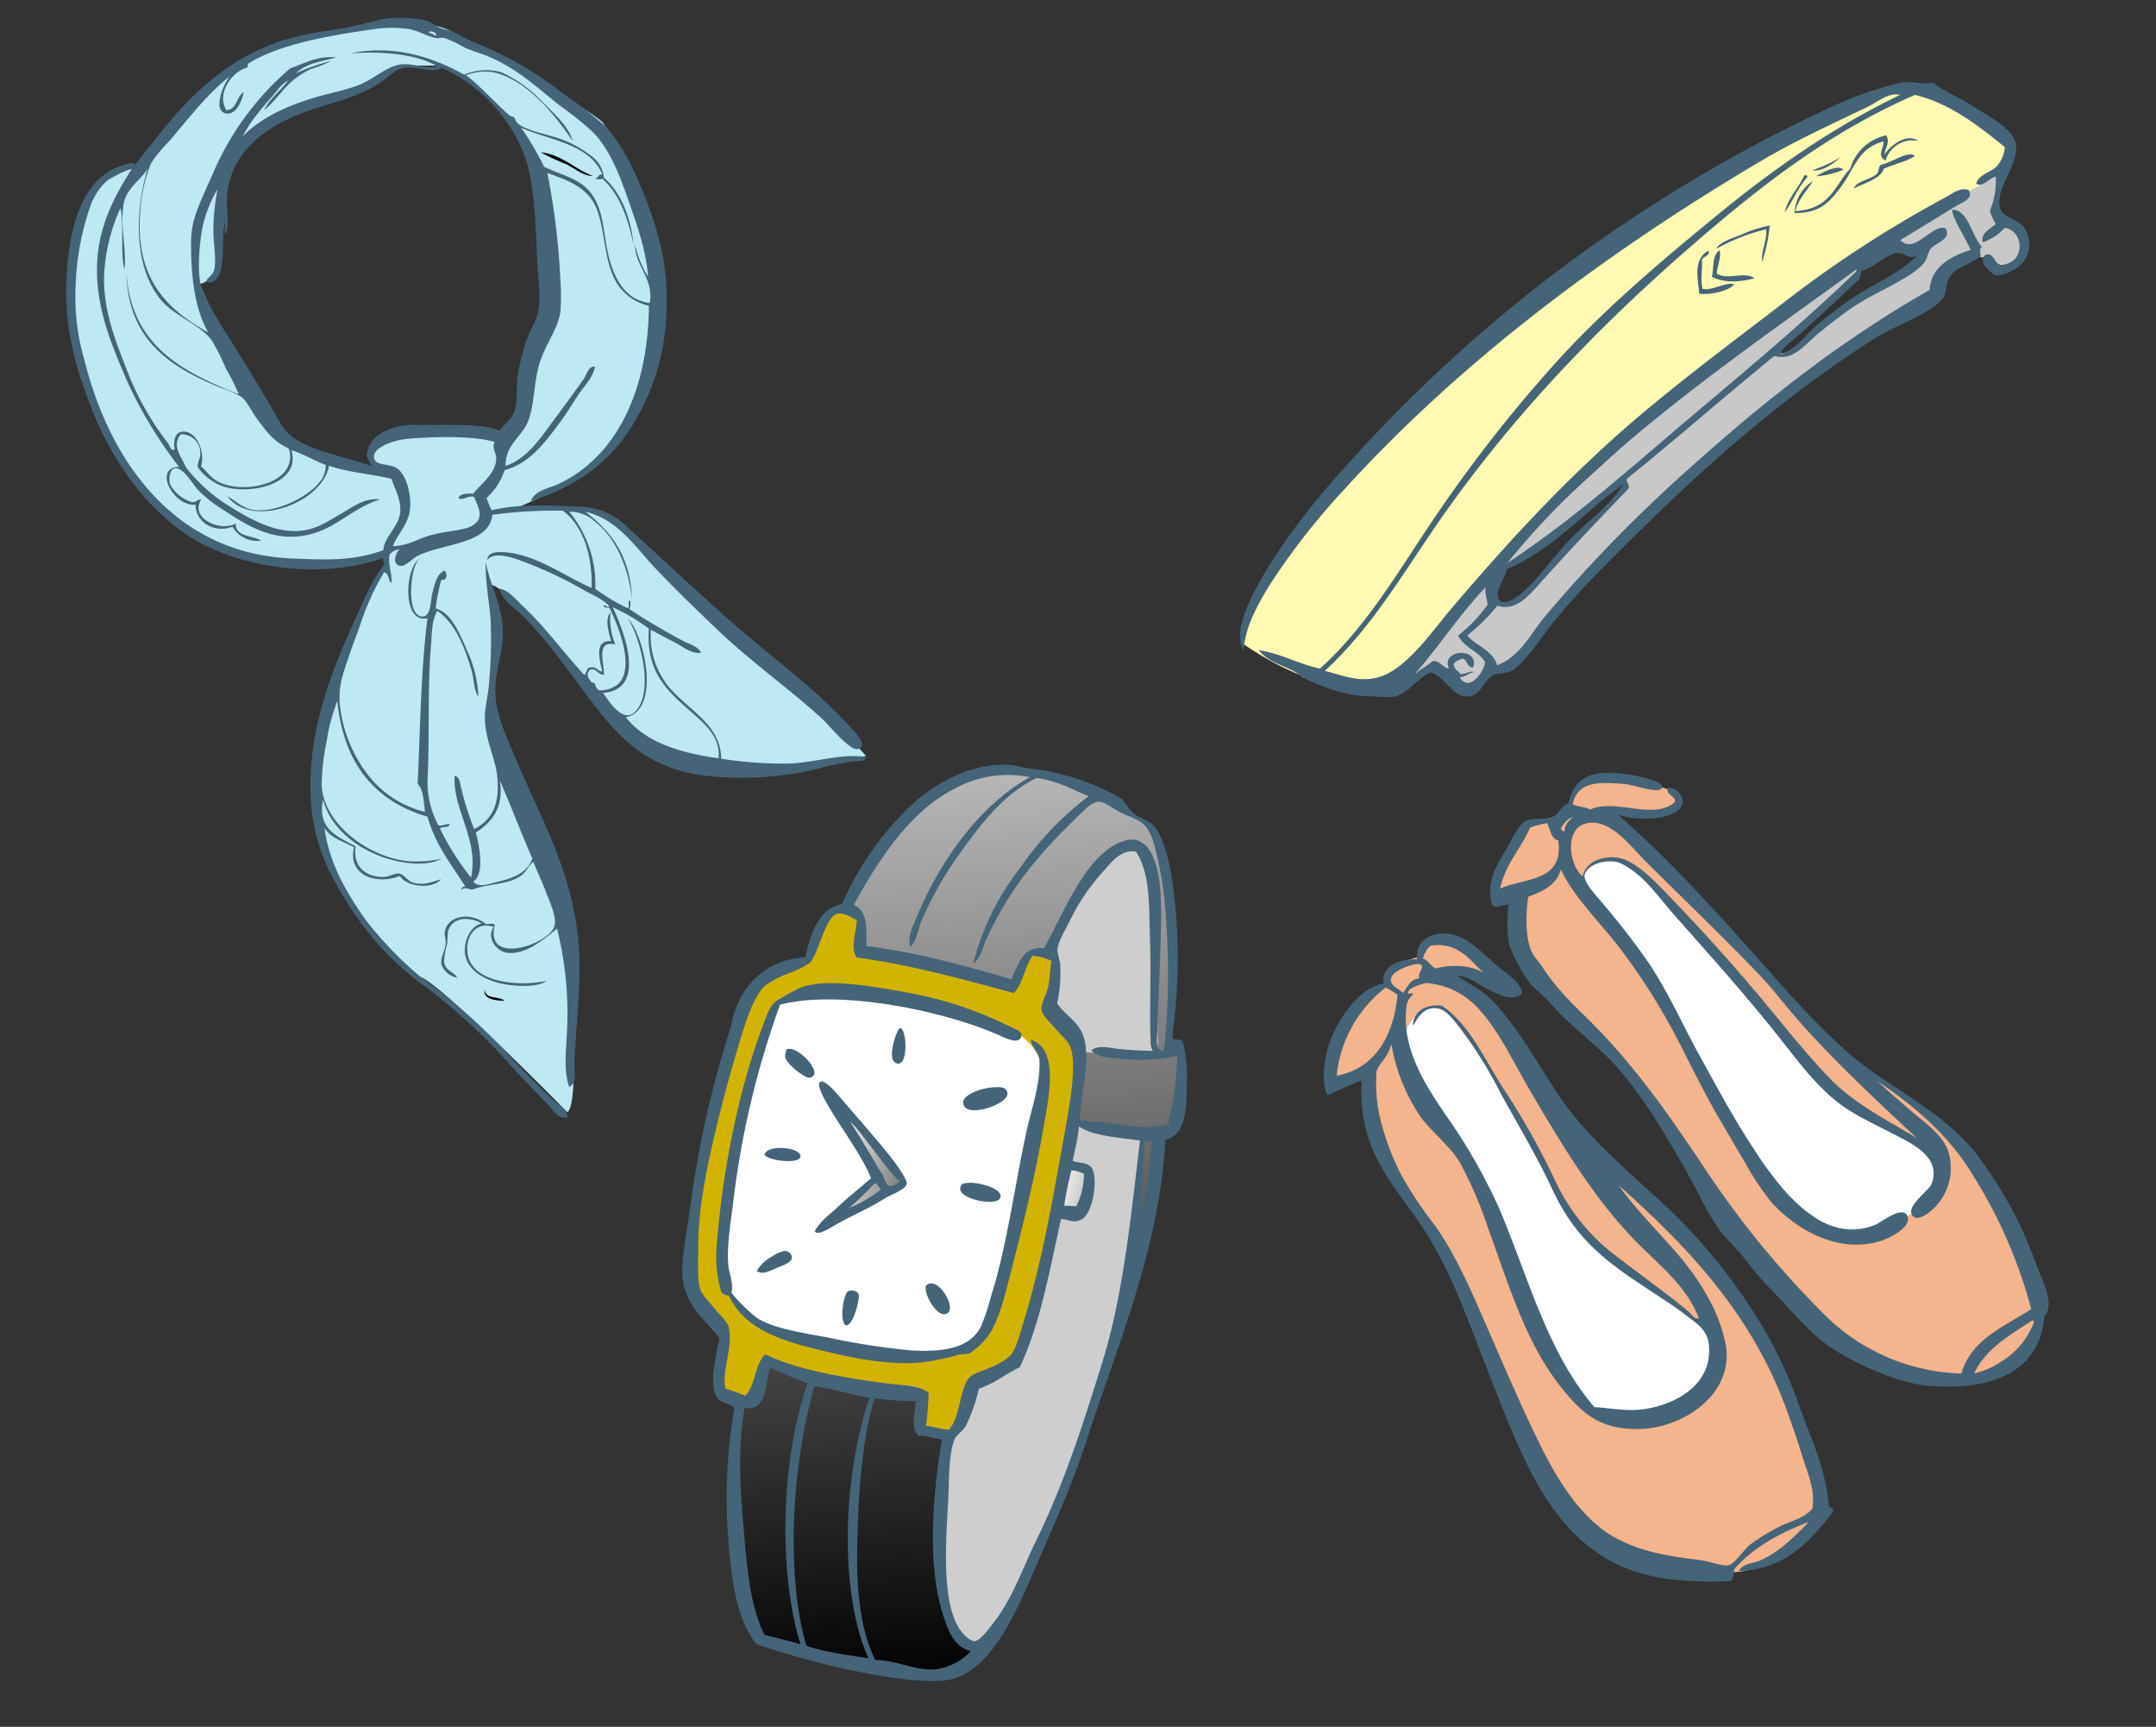 <svg width="276" height="221" fill="none" xmlns="http://www.w3.org/2000/svg"><rect width="100%" height="100%" fill="#333333" stroke="none"/><g clip-path="url(#clip0_54_6908)"><path d="M256.193 22.033s-19.698 10.775-27.521 17.171c0 0-45.384 36.695-48.753 48.67l3.503-2.91 4.736 3.336 2.502-1.993 3.336-1.226s30.023-37.445 54.149-47.161c0 0 1.068-6.58 6.881-4.695 0 0 3.377 3.336 3.736-2.994l-3.036-2.377.467-5.82zM201.102 69.57s-7.264 10.216-10.141 7.506c0 0 .108-4.078 2.001-4.779 0 0 14.469-9.64 14.911-10.616 0-.017.526 1.426-6.771 7.864v.025zm32.399-28.146c-5.496 5.52-6.28 3.394-6.28 3.394l4.27-3.736c6.939-5.246 6.538-7.79 6.538-7.79l3.436-2.343 5.229 1.026c-.725 2.443-13.193 9.449-13.193 9.449z" fill="url(#paint0_linear_54_6908)"/><path d="M158.853 82.204s15.704 11.617 22.709 2.126c0 0 19.481-31.815 72.646-61.054 0 0 5.955-3.403 2.569-6.055 0 0-9.174-10.132-22.734-3.019 0 0-62.264 34.727-75.19 68.002z" fill="#FFF9B1"/><path fill-rule="evenodd" clip-rule="evenodd" d="M255.559 35.276c-.783-.325-2.343-1.667-1.442-2.635 1.176-.55 1.192 1.418 2.201 1.251 3.153-.384 2.669-4.47.317-4.72a6.775 6.775 0 01-2.81 1.834c-.284-1.176.909-1.667 1.668-2.36a5.998 5.998 0 01-.759-1.668c.577-1.39.834-2.892.75-4.395-.834.209-1.668 1.452-2.501.926.283-1.176 1.868-1.434 2.66-2.252a4.17 4.17 0 001.001-2.435c-3.545-2.869-7.122-5.646-11.509-6.672-9.691 4.22-17.513 10.008-24.585 15.896-14.111 11.8-25.962 23.968-35.694 37.753-4.845 6.864-8.957 14.27-15.27 20.074 2.36.525 4.812 1.785 7.781.459 3.111-1.393 6.013-5.571 8.34-8.34 7.447-8.757 15.261-17.288 24.527-25.078 6.521-5.479 13.126-10.324 19.564-15.311a148.866 148.866 0 0119.232-12.334c.834-.442 1.909-1.36 2.985-.943.676 1.093-.834 1.577-1.493 1.977-2.193 1.326-5.003 3.069-7.247 4.42 1.793 1.943 4.07-2.135 5.788-1.501.775 1.426-1.184 1.776-1.893 2.602-.375.442-.409 1.209-.792 1.726-1.535 2.035-6.464 3.895-9.174 5.746a71.85 71.85 0 00-4.086 3.102c-2.127 1.668-3.461 3.862-5.972 3.153-6.354 5.179-12.417 10.5-18.797 15.661-.409.292.475.934.042 1.41-3.261 3.377-7.239 7.572-10.7 11.409-1.618 1.793-3.486 4.336-6.005 3.485a23.954 23.954 0 01-3.836 3.795c.834 1.193 3.336 1.935 3.795 3.828 2.91-1.06 4.294-4.028 6.113-6.221a184.457 184.457 0 0118.639-19.09c8.973-8.056 18.78-15.97 30.623-22.726.125-2.451 1.976-4.11 5.254-5.112-.718-1.667-2.252-3.87-2.377-5.145 2.043-.075 2.502 3.336 3.819 4.77-.433.226-.116.834-.191 1.185-1.226 1.067-2.828 1.192-3.828 2.502-.751 1-.392 2.176-.993 2.902-1.718 2.06-5.729 3.218-8.731 5.12-13.694 8.706-24.644 19.073-35.068 29.606a96.56 96.56 0 00-5.838 6.446c-1.668 2.001-3.936 5.68-5.679 6.53-.601.3-1.568.175-2.194.5-1.292.668-1.459 2.335-2.977 2.677-2.135.484-3.161-2.501-5.087-3.035-1.843.834-2.727 2.61-4.554 3.11-.958.074-1.921.057-2.877-.05-3.336.06-6.396-1.234-8.973-2.393-1.318-1.41-4.095-1.601-5.571-3.494 2.794.383 5.112 1.801 7.839 2.335 6.347-5.746 10.416-13.177 15.137-20.015a179.676 179.676 0 0115.561-19.707c5.788-6.305 12.51-12.042 19.573-17.846 7.064-5.805 14.745-11.4 23.977-15.846-1.385-.358-2.752.834-4.17 1.543-4.737 2.269-9.332 4.37-13.752 6.98-21.099 12.51-39.046 26.362-53.307 42.049a91.494 91.494 0 00-7.839 9.707c-2.277 3.336-4.637 6.83-5.004 10.891a5.341 5.341 0 01-.208-3.569c.775-3.11 3.252-7.08 5.412-10.25a92.08 92.08 0 017.381-9.223 188.866 188.866 0 0138.112-32.941 191.002 191.002 0 0124.885-13.786 48.292 48.292 0 018.281-2.902c1.668-.392 2.719.242 4.429-.05 1.826 1.384 3.461 1.885 5.462 3.22 1.451.958 4.362 2.434 5.004 4.169 1.026 2.644-2.811 6.28-1.835 8.765.492 1.26 2.502 1.309 3.194 2.627 1.46 2.969-.517 5.496-3.728 5.904zm-62.547 36.736c8.473-5.579 15.846-12.226 23.41-18.63 6.93-5.838 14.31-12.018 20.607-18.072.342-.342 1.217-1.001.625-.834-15.92 11.55-33.367 23.434-44.65 37.537h.008zm49.754-39.621c-1.451.25-2.768 1.843-4.536 2.31.001.365-.085.725-.25 1.05a455.329 455.329 0 01-7.681 7.114c-.834.776-1.952 1.393-2.419 2.502 2.419-.9 3.069-2.385 4.779-3.82a65.42 65.42 0 013.953-3.051c2.969-2.119 6.305-3.245 8.798-5.788-1.059.625-1.568-.459-2.652-.317h.008zm-49.921 40.48c-.133 1.335-1.626 2.636-.909 3.978.901.5 1.71-.083 2.336-.542 2.451-1.793 4.311-4.812 6.671-7.23 2.36-2.419 5.238-4.437 6.88-7.139-5.053 3.544-8.806 8.29-14.986 10.933h.008zM181.353 85.99c-.075.041-.15.083-.083.191.592-.575 1.518-.992 2.118-1.567.901-.117 1.318.834 2.102.967-1.134-2.544 3.986-2.76 3.094-.192-.709.209-.767-1.017-1.351-1.092-.567.166-1.034.375-1.151.742.158.742.6.834.934 1.242.492 0 1.201-.425 1.668-.283-.834.225-1.117.634-1.81.667 1.143 2.06 3.219-.775 3.228-1.985-.984-1.46-2.502-1.668-3.445-3.336a19.969 19.969 0 003.778-3.936c-.075-.767-.433-1.668-.216-2.293-3.32 3.469-5.788 7.314-8.874 10.875h.008z" fill="#466478"/><path fill-rule="evenodd" clip-rule="evenodd" d="M235.544 20.149c-.6.667-2.443 1.943-3.527 1.618a15.22 15.22 0 003.527-1.618zm-4.161 2.485c-1.226 1.41-1.877 3.078-2.911 4.57.359-1.801 1.768-3.128 2.502-4.745.25-.134.334.017.409.175zm1.084-.076c.834-.492 2.894-1.584 3.502-.834-1.113.47-2.296.753-3.502.834zm12.676-2.618c-.967.709-2.718 1.067-4.003 1.668-.383 1.25-2.343 1.768-3.819 2.502.3-.943 2.243-1.126 2.952-1.885.309-.317.133-.834.525-1.143 1.385-.259 3.411-1.826 4.345-1.142zm-18.597 8.923a20.042 20.042 0 01-.976 4.645c-.117-1.518.651-2.635.526-4.17a24.809 24.809 0 00-6.372 2.502c.392-.884 1.952-1.3 3.144-1.793a17.262 17.262 0 013.678-1.184zm-7.848 3.22c.317.683-.792.709-.834 1.242.092 1.243-.192 2.31.067 3.628 1.117.35 2.977-.917 4.078-.559-.834.951-3.386 1.385-4.478 1.185-.201-2.11-.784-4.387 1.167-5.496z" fill="#466478"/><path fill-rule="evenodd" clip-rule="evenodd" d="M220.108 32.033c.325.75-.309 2.01-.326 2.977 1.285.9 3.545-.326 4.821.6-2.11.559-3.978.584-5.471-.2.325-1.126-.042-2.568.976-3.377zm11.958-8.849c-.783 1.26-1.893 2.368-2.235 3.836 4.537-.267 5.054-3.336 7.031-5.454a6.116 6.116 0 014.62-4.245c.517 1.093-.225 1.601-.209 2.46.434-.834 2.711-2.91 4.279-1.743a3.586 3.586 0 00-4.17 2.502c-1.143-.6-.259-1.451-.267-2.443-3.336.909-3.703 3.519-5.462 5.837-1.418 1.877-2.569 3.336-5.913 3.336a4.996 4.996 0 012.326-4.086z" fill="#466478"/><path d="M79.293 67.317c-2.427-3.035-13.969-2.126-13.969-2.126 1.21 0 9.716-4.554 9.716-4.554 19.18-20.348 2.126-44.95 2.126-44.95-2.126-2.127-19.13-11.543-19.13-11.543-4.863-2.735-14.278 0-14.278 0-16.404.91-26.12 17.314-26.12 17.314-9.415 1.518-8.506 14.878-8.506 14.878-2.127 14.577 10.633 27.637 10.633 27.637 10.624 12.76 29.764 6.672 29.764 6.672v1.818c-3.036 2.735-8.507 22.475-8.507 22.475-5.77 15.186 12.76 30.073 12.76 30.073 2.727.909 18.83 17.313 18.83 17.313 1.519-.609.61-15.796.61-15.796 1.209-11.241-10.333-35.86-10.333-35.86.917-3.336 0-15.787 0-15.787 2.127 0 13.343 14.27 13.343 14.27 1.818 5.162 12.752 9.115 12.752 9.115 5.77 1.818 21.874-1.518 21.874-1.518-2.101-2.702-31.565-29.43-31.565-29.43zm-27.638-12.15c-8.206 1.517-2.435 5.162-2.435 5.162l-10.324-2.727c-4.862-1.518-13.344-21.266-13.344-21.266 3.945-.61 3.036-12.451 3.036-12.451 1.218-9.116 12.451-10.934 12.451-10.934 3.945-.308 10.325-4.553 10.325-4.553h4.861c16.096 6.98 13.67 23.684 13.67 23.684a40.814 40.814 0 01-2.428 14.578 40.27 40.27 0 01-2.735 10.007c-.926-2.735-13.077-1.5-13.077-1.5z" fill="#BEE8F2"/><path fill-rule="evenodd" clip-rule="evenodd" d="M69.202 19.481c2.886.367 4.337 2.169 6.722 3.044-1.234 0-2.269-.909-3.336-1.467a31.76 31.76 0 01-3.386-1.577zm-7.147 107.123c0 1.351 1.86.834 2.502 1.476-1.226-.017-2.794-.258-2.502-1.476z" fill="#000"/><path fill-rule="evenodd" clip-rule="evenodd" d="M72.872 65.483a14.669 14.669 0 013.335 9.873c1.309.963 2.705 1.8 4.17 2.502.234-.191 0-.833.209-1.05.242.217.075.909 0 1.15 2.16 1.443 4.57 2.853 6.93 4.104.775.408 1.81.6 2.21 1.468-1.143.208-2.218-.718-3.252-1.26a339.038 339.038 0 01-3.153-1.668 10.334 10.334 0 003.336 8.407c2.293 2.293 5.613 4.17 5.67 8.089a50.97 50.97 0 008.19.625c3.612 0 7.106-1.384 10.4-.834-.209.684-1.143.468-1.576.526a43.098 43.098 0 00-4.937 1.05 42.234 42.234 0 01-12.602.951c-8.43-.567-12.2-4.537-16.178-9.774-2.786-3.67-5.463-7.564-8.715-10.841-1.06-1.06-2.586-1.877-2.944-3.461 1.16.192 2.135 1.46 3.052 2.31 2.76 2.569 5.154 5.905 7.773 8.715.367-.192.233-.884.734-.943.834-.158.942.46 1.576.526-.3-1.384-1.126-4.095 1.15-3.886-.291-1.001-.883-2.828-.1-3.678a8.216 8.216 0 00.626 4.095c-2.594-.576-1.384 2.36-1.468 3.886-.784 0-1.017-.95-1.784-.634-.634.626-.109 1.16.208 1.576.092.125.284-.058.417.217 0 .042.234.792.634.834 5.67-.209 2.602-7.797 1.26-10.5-.168-.216-.835.067-.735-.417.325 0 .3.326.734.209-.759-.942-2.035-1.41-3.252-2.102a52.434 52.434 0 00-7.247-3.47c-1.468-.558-4.17-1.667-5.154-.416 0-1.21 1.826-1.034 2.627-.95 3.87.416 7.614 3.235 10.716 4.52.133-4.229-1.126-7.973-3.678-9.874a59.581 59.581 0 00-9.032.525c-.366 3.803-6.388 3.652-9.557 5.254-.725.367-1.576 1.443-2.31 1.26-1.05-.268-.417-1.777 0-2.103a1.99 1.99 0 00-1.26.634c-.308 1.143.368 2.677.21 3.67-.443-.317-.284-1.251-.943-1.36a33.628 33.628 0 00-3.152 7.039c-.442 1.2-.943 2.502-1.368 3.778-.609 1.893-1.334 3.452-1.15 5.987a17.723 17.723 0 003.46 8.924 13.086 13.086 0 007.456 4.937c-.142-.942-.167-2.91-.943-3.569.342-7.147.409-14.578 1.26-21.216-3.27.759-2.953-6.522-.943-7.664-1.3.833-1.843 7.305.209 7.455 1.226.084 1.1-1.993 1.367-3.044.317-1.25.617-2.502 1.577-2.835.392.508.25 1.326-.426 1.15a22.612 22.612 0 00-.734 3.678c2.077.65 3.036 3.17 3.995 5.354a15.27 15.27 0 011.468 5.988c-.592-.967-.55-2.193-.834-3.252-.834-2.96-2.102-6.18-4.412-7.773-.759 1.226-.692 2.944-.834 4.62-.433 5.063-.15 11.567-.425 17.013a11.727 11.727 0 001.368 5.78c.417.25.884-.2 1.467-.109-.091.509-.909.275-1.259.526a32.366 32.366 0 003.995 6.304c1.042-4.887-2.385-8.715-2.102-13.026.676.125.7 1.051.834 1.576.43 1.789.987 3.545 1.668 5.254 2.185-1.176 3.336-2.952 2.944-6.83-.242-2.26-1.576-4.704-1.576-7.456 0-1.434.433-2.86.525-4.303.25-2.725.32-5.463.209-8.198-.175-2.368-.667-4.603-.634-7.456.6 3.245 2.193 5.538 2.21 9.174 0 2.785-1.184 5.004-.943 8.19.2 2.694 1.668 5.654 2.727 8.19 3.136 7.505 7.506 14.669 7.981 24.576.217 4.287-.408 9.265-.633 14.286-.042.992.45 2.101-.626 2.835-.759-1.926-.425-4.587-.317-6.93a44.748 44.748 0 00-1.259-13.343c-1.017.725-3.878 3.603-6.622 3.044-1.109-.234-2.502-1.902-1.467-3.261-2.427-.834-3.745 1.426-3.336 3.569.625 3.469 6.23 4.12 10.082 3.336-.834.6-2.226.667-3.46.625-2.986-.091-6.389-1.234-6.94-3.886-.308-1.509.493-3.727 2.102-4.094-1.667-.943-3.744-.784-4.303.942-.063.523-.1 1.049-.108 1.576-.225.789-.365 1.6-.417 2.419.2 1.184 1.342 1.267 1.668 1.993a2.574 2.574 0 01-1.993-1.668c-.175-.834.4-1.56.525-2.627.075-.592-.192-1.126-.1-1.576.45-2.302 3.57-2.394 5.146-1.051.375.25.942-.192 1.259.208-1.385 5.346 7.205 2.402 7.664 0 .233-1.226-.767-3.244-1.151-4.303-.517-1.417-1.11-2.552-1.576-3.786-.692.5-.834 1.159-1.468 1.668-1.626 1.293-4.295 1.059-6.413 1.893-.5-.133-.934-.342-1.36 0 0-.334.267-.367.518-.425-1.777-2.803-3.837-5.329-4.83-8.924-6.788-1.993-10.749-6.83-11.55-14.811a25.185 25.185 0 00-1.367 5.145 28.51 28.51 0 00-.634 5.78c.375 5.004 6.213 9.174 11.217 9.591a14.902 14.902 0 004.095-.317c-1.318.717-3.245.725-5.046.417-4.653-.793-9.048-3.878-10.083-7.982-.833 3.862 2.069 4.796 4.17 5.988-.442 2.502 1.335 4.02 3.678 3.887.575 0 1.293-.501 1.885-.417.592.083 1.092.95 1.785 1.151 1.417.425 2.501-.134 3.577-.417-1.159 1.351-4.478.95-5.254-.426-2.944 1.151-6.755 0-5.88-3.669-1.359-.751-3.027-1.184-3.785-2.502.592 4.645 2.935 8.457 5.254 11.767a39.873 39.873 0 008.614 8.507 69.502 69.502 0 019.032 8.089 138.183 138.183 0 006.405 6.513c.626.601 1.826 1.101 1.785 2.202-1.193.275-1.885-1.051-2.502-1.668-2.285-2.285-4.454-4.695-6.722-7.147a75.955 75.955 0 00-9.874-8.606 37.192 37.192 0 01-8.823-9.666c-3.036-4.771-5.271-9.232-4.937-16.805.333-7.572 3.102-14.177 5.779-20.065 1.142-2.502 2.118-5.003 3.678-6.821a2.55 2.55 0 01-.209-.834c-8.223 2.944-18.706 1.109-24.585-2.627-5.88-3.737-10.4-10.175-13.001-17.263-1.668-4.62-3.211-9.424-2.944-15.546.308-6.93 2.001-13.76 7.98-15.01a.684.684 0 01.835.108c1.901-2.386 3.686-4.754 5.67-6.939C26.87 9.85 31.758 6.054 38.422 4.57c1.726-.384 3.527-.642 5.354-.942 1.668-.276 3.277-.71 5.003-1.152a15.07 15.07 0 015.988.209c.492.15.943.609 1.468.834.525.225 1.168.309 1.668.526 1.042.442 1.985 1.059 3.044 1.476a45.559 45.559 0 0111.342 6.613 47.707 47.707 0 015.045 3.886c2.035 2.052 3.753 5.454 5.004 8.615 2.018 5.004 3.336 9.54 2.944 16.07a28.862 28.862 0 01-5.254 15.12c-2.86 4.062-7.13 6.739-12.076 8.298.559-1.4 2.31-1.601 3.57-2.202 7.505-3.552 11.45-12.05 11.55-22.792a6.472 6.472 0 01-3.986-2.71c-1.668-2.502-1.552-6.122-2.502-9.132-.951-3.01-3.236-4.003-6.513-5.146a91.739 91.739 0 011.667 13.753c.1 1.33.1 2.665 0 3.994-.233 2.077-1.951 4.17-2.735 6.822-.725 2.502-.584 5.838-1.668 7.773-.942 1.668-2.635 2.668-2.627 5.153 2.769-.925 4.479-3.56 6.196-5.888 1.318-1.784 2.61-3.494 3.887-5.353.342-.51.517-1.543 1.367-1.468-.191 1.334-1.309 2.385-2.101 3.57-.793 1.183-1.476 2.343-2.31 3.468-1.86 2.502-3.87 5.338-7.147 6.197a8.473 8.473 0 01-2.31 3.57c.18.536.392 1.063.633 1.576 3.336-.835 7.598-.651 11.76-.426a8.715 8.715 0 015.679 2.627c4.17 3.794 9.04 8.34 13.018 11.867 5.003 4.47 10.724 8.431 15.445 13.652.558.626 2.502 2.502.942 2.844-.992.225-3.811-3.236-4.412-3.786-4.269-3.911-9.048-7.264-13.235-11.234-2.843-2.702-5.595-5.354-8.19-8.089-2.593-2.735-4.844-6.321-9.014-7.28 3.252 2.501 5.837 5.662 5.98 11.233-.384-3.895-1.986-7.772-4.62-9.866a4.854 4.854 0 00-3.403-1.367zM15.845 25.994c-.517 2.794.367 5.838.1 8.507-.617-2.177 0-5.613-.525-7.881a23.45 23.45 0 00-2.093 8.615c-.134 4.72 1.618 8.764 3.144 12.71a36.696 36.696 0 005.07 8.822c.184.242.325 1.06.834.734-.208-.95 0-2.026.734-2.21 1.851-.458 3.244 2.31 2.627 4.412.684.509 1.184 1.46 2.31 1.993 3.386 1.668 10.275.05 8.923-4.303-1.893-.834-2.785-2.085-3.986-3.678-.659-.834-1.317-2.335-2.101-2.935a13.343 13.343 0 00-2.627-1.16c-6.497-2.643-11.893-6.08-12.076-14.81.559 9.448 7.222 12.8 14.386 15.653a26.361 26.361 0 00-1.668-3.336 27.415 27.415 0 00-1.785-3.57c-1.393-1.934-4.628-3.077-6.296-4.936-3.461-3.862-3.728-10.658-1.993-16.805.05 0 .116-.083 0-.108-.743 1.209-2.636 2.443-2.978 4.286zM35.377 11.71c-1.585 1.86-3.336 3.72-4.304 5.77 2.052-2.243 5.538-3.91 9.24-5.003 1.902-.576 3.829-.9 5.572-1.576 1.742-.676 3.152-1.994 4.72-2.502 1.885-.634 3.828.592 5.362.1-2.702-1.668-7.43-1.943-11.133-1.668 5.837-1.226 10.983.7 14.594 2.727a7.172 7.172 0 014.729-.317 16.337 16.337 0 015.254 3.786c1.668 1.627 3.444 3.244 3.886 5.004-2.06-3.052-5.42-7.33-9.457-8.607a6.196 6.196 0 00-4.17.209c2.002 1.518 3.761 3.62 5.57 5.145.126.109.434.117.526.209.25.25.234.617.526.834 1.217.909 3.285 1.268 4.937 1.785a13.96 13.96 0 014.411 2.31 3.855 3.855 0 011.668 2.835c2.185 1.843 3.461 5.154 3.786 8.507-.725-3.403-1.81-6.455-3.994-8.398a.834.834 0 01-.943-.109c.543.084.376-.525.943-.417-1.56-3.903-6.597-4.328-10.4-5.987a32.517 32.517 0 012.944 5.003c2.652 1.235 4.87 1.552 6.305 3.787 1.117 1.742 1.3 4.027 1.668 6.196.609 3.51 1.985 7.005 5.562 7.455.542-3.169-1.918-4.795-1.884-7.455a13.39 13.39 0 001.668 4.094c-.234-3.394-1.477-6.821-2.62-10.082-1.075-3.06-2.276-6.18-4.41-8.406a43.034 43.034 0 00-4.312-3.461c-2.986-2.385-5.504-4.77-9.24-6.305-.893-.367-1.91-.642-2.836-1.051a18.522 18.522 0 00-2.627-1.26c-.35-.074-.834.076-1.151 0-1.143-.233-2.26-.958-3.47-1.15a15.178 15.178 0 00-4.302 0c-5.613.792-12.21 1.91-16.18 4.411-.183.059 0 .493-.208.526-1.951.542-3.92 3.336-2.627 5.454 1.393-.117 1.26-1.743 2.21-2.31-.15.926-.892 2.927-2.21 2.735-1.943-.291-.2-4.228.526-4.828-2.81 2.135-5.363 5.454-7.773 8.29a18.078 18.078 0 00-2.419 2.943 20.07 20.07 0 00-1.359 6.196c-.709 8.882 3.803 12.652 8.715 15.437-1.768-2.994-2.243-7.372-2.21-11.675.008-.706.08-1.41.217-2.102.467-2.193 1.76-4.637 2.727-6.93A36.578 36.578 0 0137.17 8.73c1.768-.575 3.544-1.667 5.887-1.367-1.901.492-3.986.775-5.145 2.001a26.464 26.464 0 014.512-1.576 16.12 16.12 0 01-2.627 1.05 11.21 11.21 0 00-2.31 1.468c-1.36 1.135-2.269 2.694-3.678 3.779.75-1.527 2.11-2.444 3.052-3.779a5.004 5.004 0 00-1.484 1.402zm20.482-7.15c0-.433-.7-.692-1.051-.417.442.05.617.367 1.05.417zm10.007 48.103c.459-1.384.15-3.002.417-4.72.233-1.314.547-2.611.943-3.886.367-1.26 1.067-2.31 1.467-3.47.668-1.876.234-4.453.109-6.721-.275-5.004-.284-10.458-1.785-14.286a20.424 20.424 0 00-10.5-10.916c-1.417.834-3.335-.384-5.145.1-.834.233-1.785 1.192-2.835 1.893-2.994 1.985-6.814 2.594-10.3 3.986-4.537 1.818-8.498 4.896-9.132 10.008-.233 1.851.35 3.62-.217 5.354-.292-.2.084-1.618-.208-1.468-.334 2.752.434 8.123-2.31 7.564.175-.642.892-.834 1.05-1.576.326-1.46-.158-3.52-.1-5.363.03-1.658.206-3.31.526-4.937a16.282 16.282 0 00-1.893 4.729c-.45 2.21-.834 6.455 0 8.298 1.25 2.902 3.394 5.93 5.354 9.173a682.135 682.135 0 012.735 4.512c.984 1.635 1.96 3.703 2.836 4.52 2.427 2.277 7.355 2.944 10.608 4.17.083-.383-.609-.725-.526-1.668a4.095 4.095 0 011.668-2.418 8.057 8.057 0 014.729-1.151c3.77 0 8.54-.225 10.608.734.584-.826 1.56-1.518 1.876-2.46h.025zm-49.153-31.08a24.823 24.823 0 00-2.944 1.468 8.397 8.397 0 00-2.102 3.044A34.335 34.335 0 009.674 36.81a28.763 28.763 0 001.15 9.349c3.337 13.251 11.751 24.66 26.47 25.31 4.596.2 7.915.334 11.768-1.05.117-1.593 1.751-2.878 2.093-4.412.384-1.668-.492-3.177-1.05-4.729-2.586-.625-5.58-.834-7.982-1.668-.834 4.746-9.915 8.132-13.018 3.887 1.143.675 1.993 1.6 3.461 1.784 3.002.359 7.422-1.91 8.715-4.103a3.62 3.62 0 00.425-1.668c-1.484-.55-3.085-1.534-4.411-1.893 1.45 4.679-6.564 6.113-9.766 4.17a6.964 6.964 0 01-2.21-1.993c-.108-.492.317-1.15.317-1.576a2.387 2.387 0 00-2.502-2.627c-1.276 1.526.275 3.069.625 4.17a20.95 20.95 0 005.571 5.004c2.044 1.284 4.77 2.876 7.456 3.152 3.21.333 4.954-1.093 6.93-2.202 1.476-.834 2.977-2.06 4.937-1.793-3.978 1.21-5.954 4.286-10.5 4.728-3.994.392-7.288-1.918-9.665-3.46a16.685 16.685 0 01-3.152-2.502c-.576-.6-1.968-3.086-3.044-2.727-.509.166-.734 1.167-.526 1.993a4.685 4.685 0 002.836 2.31c.717 0 .4-.326 1.16-.317-1.544 2.368 2.46 4.17 4.41 3.052 0 1.81 2.177 1.46 3.253 2.202a3.745 3.745 0 01-3.678-1.785c-2.235.834-4.678-.483-4.72-2.835-2.852.292-5.47-4.795-2.101-4.829a55.038 55.038 0 01-6.722-11.133c-1.785-4.22-3.786-8.698-3.786-14.078 0-5.379 2.218-9.44 4.52-13.018l-.225.059zm35.685 34.55c-1.868.143-4.662 1.06-4.52 2.42.108 1.05 1.668.75 2.727 1.258 1.326.642 2.051 3.253 1.893 5.246-.159 1.993-1.568 3.186-2.202 4.837 2.302-.083 3.01-1.009 5.563-1.576 1.76-.392 3.444-.459 4.411-.95 1.81-.918 1.06-2.252.417-3.779-.834-.233-1.55.61-1.993.109.275-.534 1.076-.542 1.893-.526.968-1.25 2.91-2.551 2.944-4.52 0-.658-.592-1.3-.217-2.101-2.635-.75-7.122-.709-10.916-.417zm24.785 32.525c.984 1.376 2.777 4.27 4.412 2.102 2.093-2.794.25-9.432-1.26-11.675 2.144 2.143 4.354 11.75-.216 12.709 2.502 3.186 6.863 4.554 11.867 5.254.258-2.385-1.343-3.97-2.619-5.146-3.094-2.852-6.755-5.145-6.304-11.45a24.798 24.798 0 00-4.62-2.735c1.4 3.06 4.445 10.5-1.26 10.975v-.034zm-16.279 17.855c.426 1.568 1.21 5.313-.317 6.305.65.901 2.177.25 3.253 0 2.085-.492 3.71-1.234 4.311-2.944-1.45-3.277-2.735-6.721-4.17-10.007.576 3.561-1.109 5.437-3.077 6.68v-.034z" fill="#466478"/><path d="M103.403 122.834s1.409-7.664 5.654-6.254a2.692 2.692 0 011.434 3.052l-.408 2.127 19.848 4.303 1.935-3.953s3.119-1.118 3.227 1.884l-.834 5.004s5.563 1.46 3.903 12.334c0 0-5.245 28.531-8.406 33.209l-4.879 2.735s-1.668 6.272-2.869 6.397l-3.969-.742-.2-4.37s-16.938-2.361-19.498-4.512c0 0-1.068 5.221-2.294 5.346l-3.961-1.335s.417-6.73.75-7.989c0 0-5.17-2.985-4.17-7.939 0 0 1.26-25.261 6.222-31.691-.025-.025 1.46-7.372 8.515-7.606z" fill="#D2B400"/><path d="M99.1 128.797s4.445-3.278 11.533-1.593c0 0 24.819 1.201 22.651 11.409 0 0-2.235 34.634-12.101 34.442 0 0-24.535 1.61-28.497-9.348-.025 0 1.41-28.188 6.413-34.91z" fill="#fff"/><path d="M107.99 142.416l7.714 9.031-9.157 4.954 5.195-5.479-3.752-8.506z" fill="url(#paint1_linear_54_6908)"/><path d="M136.094 149.112s4.128-.408 3.511 1.96l-1.234 4.17-3.536.417 1.259-6.547z" fill="url(#paint2_linear_54_6908)"/><path d="M108.156 116.304s8.732-22.85 27.521-16.904c0 0 7.831 3.419 8.974 4.92 0 0 2.927.593 3.777 3.211.851 2.619-.166.642-.166.642s3.677 15.329 1.376 26.687l1.409-.15s.142 8.59-1.117 10.141l-1.668-.259s-1.61 14.62-3.853 21.216c0 0-12.827 48.278-24.294 48.37 0 0-20.957-2.243-24.001-6.296 0 0-3.611-17.514-1.56-28.622l2.169-.458 1.576-4.762s14.177 4.62 20.173 4.653l-1.292 3.595 4.236 1.451 3.42-6.472 5.595-3.136 4.954-18.88h2.969s2.869-5.271-.175-6.072h-2.102s3.778-12.876 1.493-16.554l-3.336-3.578s2.619-6.012-.108-6.73c0 0-1.952-1.025-2.811.292l-1.384 3.519-19.848-4.303v-4.795l-1.927-.726z" fill="url(#paint3_linear_54_6908)"/><path d="M148.195 134.977l-10.007-.309a5.44 5.44 0 00-.634-2.11l-3.336-3.577s2.502-5.729.075-6.672c2.502-6.155 8.164-17.997 12.334-12.151.009.008 1.802 14.311 1.568 24.819zm-23.351 76.724c8.532-8.448 16.746-35.918 18.965-43.749 1.2-10.616 2.335-22.392 2.335-22.392l-8.799-1.668a74.229 74.229 0 01-1.292 5.287h2.101c3.044.834.175 6.072.175 6.072h-2.969l-4.953 18.88-5.596 3.136-3.419 6.472s-5.438 23.267 3.494 27.929l-.042.033z" fill="#CECECE"/><path fill-rule="evenodd" clip-rule="evenodd" d="M150.055 132.709c.208.608 1.101.1 1.359.617.446 1.719.62 3.497.517 5.27 0 3.336-.141 6.672-2.735 7.264-.834 14.286-6.155 26.253-10.083 38.454-1.951 6.038-4.445 11.359-6.913 17.105-2.285 5.287-5.071 11.534-9.733 13.293-2.968 1.134-10.14-.25-14.327-1.126a114.314 114.314 0 01-11.3-3.16c-2.46-3.069-3.12-7.765-3.536-12.51a68.862 68.862 0 01.7-17.705c-.7-.75-1.6-.517-2.151-1.276-1.218-1.668-.175-5.362.242-7.714-1.668-2.051-4.42-4.253-4.72-7.697-.2-2.31.6-6.188 1.025-9.374a131.328 131.328 0 015.096-22.517c.2-.651.275-1.335.475-1.927 1.443-4.42 4.804-6.963 9.132-7.188.592-3.044 1.801-6.297 4.662-6.789a39.619 39.619 0 018.231-12.059c2.877-2.885 7.706-6.013 13.043-5.787.834 0 1.785.341 2.702.466 2.161.21 4.289.677 6.338 1.393a27.88 27.88 0 015.321 2.369c.65.458 1.101 1.534 1.926 2.135.826.6 1.768.75 2.26 1.292 1.91 2.077 2.594 7.389 2.894 10.667a71.754 71.754 0 01-.425 16.504zm-27.838-31.783c-5.754 2.886-9.849 9.274-12.918 14.87 1.827.776 1.61 3.127 1.618 5.295 6.53.768 12.801 2.569 18.564 4.237.876-1.993 1.526-4.287 4.17-3.978 2.602-4.62 5.321-12.017 10.108-13.685 1.793-.634 2.968.275 3.652 1.584 1.526 2.919 1.268 7.756 1.134 12.309-.1 3.428-.291 6.939-.366 10.233 0 .834-.468 2.836.833 2.66a93.93 93.93 0 00.209-17.329c-.118-2-.371-3.989-.759-5.955-.4-1.901-.834-4.219-1.726-5.32-.784-.968-1.777-1.135-3.286-1.869-1.017-.5-1.977-1.367-2.802-1.367-.826 0-1.86 1.084-2.56 1.76-4.887 4.728-8.79 9.173-11.843 15.895-.467 1.034-.684 2.335-1.668 3.094a33.11 33.11 0 016.063-12.343 39.08 39.08 0 018.732-9.123c-2.11-.834-3.911-1.952-6.672-2.327-3.986 1.952-6.763 5.387-9.382 9.04a45.319 45.319 0 00-5.304 9.132c-.492 1.192-.642 2.61-1.451 3.453-.434-1.018.158-2.302.542-3.245 3.236-7.989 8.39-14.911 14.728-18.489a14.181 14.181 0 00-9.616 1.468zm18.923 10.7a26.314 26.314 0 00-4.17 6.188c-.684 1.318-1.559 2.811-1.609 3.77.071.539.185 1.071.341 1.592.123 1.76 0 3.529-.366 5.255 1.067 1.559 2.802 2.335 3.402 4.328.884 2.919-.292 6.671-.525 10.649 3.711.092 8.339 1.401 11.317.509a40.349 40.349 0 001.167-8.798 21.34 21.34 0 01-7.122.375c-1.393-.1-3.077-.117-3.845-1.059.834-.792 2.452-.275 3.787-.159 1.334.117 2.894.226 4.061.209a2.22 2.22 0 01-.275-1.259c-.184-4.003.075-8.457-.084-12.718-.158-4.262.126-8.523-1.784-11.517-2.018-.325-3.203 1.443-4.295 2.635zm-33.984 5.321c-1.51.392-2.46 5.329-3.486 6.279a12.305 12.305 0 01-2.844 1.393c-1.01.373-1.966.878-2.844 1.501-1.668 1.477-2.768 5.429-3.67 8.465a186.733 186.733 0 00-2.634 9.824c-1.193 5.004-2.377 10.533-2.294 15.612 0 1.668-.125 3.644.234 4.895.242.834 1.142 1.627 1.776 2.452.634.826 1.668 1.668 1.885 2.461.642 2.46-.968 5.737-.392 7.905.854.239 1.69.537 2.502.893 1.309-1.193 1.25-4.17 2.585-5.296 4.045 1.968 9.924 2.977 15.537 3.719 1.884.251 3.936.192 5.37 1.16a40.774 40.774 0 01-.341 4.261c.542 0 1.726.434 2.918.501 1.393-1.385 1.368-4.929 2.502-6.522.467-.65 1.877-1.017 2.727-1.401a8.791 8.791 0 002.636-1.534c.75-.834 1.201-2.677 1.668-4.17 2.501-8.19 3.836-16.237 5.445-25.144.592-3.336 1.41-8.123.576-10.2-.325-.834-1.251-1.568-1.893-2.352-.517-.633-1.727-1.667-1.777-2.451-.058-.918.609-1.827.834-2.878.25-1.217.234-2.26.442-3.335a6.41 6.41 0 00-2.452-.659c-.975 1.359-1.242 3.644-2.401 4.762-6.347-1.718-13.119-3.611-20.074-4.545-.834-.926-.175-3.053 0-4.754-.675-.425-1.801-1.034-2.535-.842zm30.173 31.648c.884.251 1.776.176 2.335.751.959.976.383 6.105-1.343 6.789-1.042.408-1.351-.059-2.502-.117-1.468 6.713-2.735 13.685-5.287 18.973-1.793.834-3.269 2.101-5.221 2.735a22.582 22.582 0 01-1.668 4.762c-.375.684-1.142 1.092-1.434 1.668a8.955 8.955 0 00-.492 2.035c-.267 1.667-.225 3.777-.342 5.921-.317 5.721-.759 12.509 1.284 16.095.384.668 1.393 1.818 2.085 1.818s1.852-1.559 2.502-2.427c2.352-2.994 3.728-7.022 5.354-10.341 3.594-7.322 6.096-15.086 8.623-23.284 2.611-8.473 3.603-18.797 4.712-28.004-2.852-.417-6.046-.576-7.822-1.818-.117 1.659-.526 2.952-.784 4.444zm9.173-2.543c-.041 3.127-.467 6.538-.508 9.666a45.726 45.726 0 001.392-9.657c-.333-.067-.475.133-.875-.009h-.009zm-9.34 3.736a39.795 39.795 0 00-.926 4.52c.513-.005 1.026.026 1.535.092a9.18 9.18 0 00.992-4.17 3.841 3.841 0 00-1.593-.442h-.008zm-38.604 25.161c-.6 2.36-.417 5.737-3.236 5.212-.984 5.613-.492 11.117-.058 16.237.4 4.679.834 9.282 2.61 12.843 1.568.359 3.061.776 4.595 1.16-2.669-8.465-2.735-22.776.901-33.359a51.768 51.768 0 01-4.804-2.093h-.008zm5.612 2.735c-3.019 10.917-3.427 24.494-.95 32.925 2.26.834 5.187 1.168 7.964 1.618-3.553-7.739-3.569-22.4.125-33.358-2.393-.409-4.478-1.06-6.88-1.46a.293.293 0 00-.25.275h-.009zm7.79 1.259c-1.735 5.671-2.127 13.244-2.227 19.273-.1 5.429.467 10.533 2.31 14.236 2.627 0 5.062 1.326 7.506 1.209a7.509 7.509 0 004.737-2.351c-2.119-.542-2.836-2.452-3.503-4.454-2.077-6.171-1.468-15.178-.192-22.684-1.326 0-1.951-.591-2.935-.391-1.143-.726-.518-3.078-.401-4.471a39.13 39.13 0 01-5.287-.367h-.008z" fill="#466478"/><path fill-rule="evenodd" clip-rule="evenodd" d="M99.859 128.58a112.99 112.99 0 00-5.905 24.536c-.342 2.968-.934 6.121-.725 8.748.1 1.184.7 2.31.408 3.586a20.572 20.572 0 003.228 3.194c2.11 1.392 6.004 1.943 9.274 2.56a88.957 88.957 0 0010.507 1.618c3.812.208 7.406-.125 8.915-3.019.522-1.236.948-2.51 1.276-3.811 2.06-6.397 3.069-14.403 4.612-21.383.609-2.752 1.735-5.838 1.618-8.848-.042-1.151-1.042-1.71-1.076-2.694 3.486 1.234 2.402 6.73 1.593 11.267-1.159 6.563-2.502 11.942-4.036 17.93-.734 2.81-1.401 5.838-2.619 8.056a8.893 8.893 0 01-2.81 2.869c-.434.158-.993.083-1.585.233a28.746 28.746 0 01-4.545.943c-4.437.425-9.507-.692-14.236-1.885-4.953-1.259-8.665-2.936-10.4-6.58-.3-.225-.916-.208-1.025-.584a15.62 15.62 0 01-.625-5.279c.7-9.957 2.894-20.699 5.904-28.621.75-1.977 1-3.019 2.36-3.661a27.993 27.993 0 012.619-1.418c3.444-1.143 8.973-.133 13.618.701a48.774 48.774 0 0112.919 4.261c1.326.659 1.851.725 1.584 1.426-.409 1.076-2.377-.067-3.261-.434-7.28-3.094-20.19-5.646-27.587-3.711z" fill="#466478"/><path fill-rule="evenodd" clip-rule="evenodd" d="M115.504 135.836c-.409.4-.692.45-1.201-.158-.375-1.026.242-3.203.834-4.087.792-.225 1.084 3.161.367 4.245zm-14.861-1.51c1.392-.767 5.112 3.336 2.952 3.595-.55.075-2.927-1.752-3.077-2.619-.059-.342.191-.792.125-.976zm27.112 4.812c.241 0 1.192-.042 1.217.834 0 1.493-5.838 3.336-5.662 1.017.05-.658 1.334-1.25 1.843-1.409a7.303 7.303 0 012.602-.442zm-23.451 18.448c.659-1.326 2.126-2.327 3.135-3.286 1.376-1.301 2.702-2.31 4.062-3.503-1.209-3.402-6.597-10.007-6.672-12.059.35-1.243 2.435 1.385 3.203 2.269 1.517 1.759 4.853 5.578 6.246 7.397.575.742 1.885 2.585 1.801 3.11-.116.726-2.176 1.452-2.785 1.844-1.935 1.217-3.728 1.976-5.746 3.077-.943.492-2.852 1.834-3.244 1.151zm8.723-7.156c.325.526.342 2.26 2.185.751-1.201-.743-5.379-6.981-6.355-7.573.375.442 3.72 6.113 4.17 6.822zm-4.353 4.17a16.61 16.61 0 004.069-2.335c-.216-.317-.342-.709-.767-.834a39.824 39.824 0 01-3.302 3.194v-.025zm-10.808-6.83c.35-1.385 4.812-.926 4.603.283-.167.951-4.161.517-4.603-.283zm26.252 3.602c.876-.058 4.17.568 3.953 1.852-.216 1.284-5.462.284-5.145-1.234.15-.567.509-.568 1.192-.618zm-27.237 11.3a4.581 4.581 0 011.952-1.859 4.462 4.462 0 011.568-.718.935.935 0 01.547.14c.165.101.293.25.37.427.359.893-1.234 1.318-1.835 1.585-.934.417-1.868.934-2.602.425zm21.642 1.886c1.534-1.61 4.412 3.477 2.385 3.635-1.117.084-2.627-2.51-2.385-3.635zm-10.25 5.053c-.675-.333-.517-2.919.109-4.17.208-.417 1.351-.366 1.551.217.092.926-.767 4.087-1.66 3.953z" fill="#466478"/><path d="M201.068 103.053s.401-6.505 13.019-1.826c0 0 4.069 3.661-8.549 2.643 0 0 32.525 34.193 36.211 35.185a39.775 39.775 0 0119.139 29.289s1.835 5.904-8.739 8.34c0 0-17.088 4.07-33.567-24.002 0 0-8.74-16.27-17.697-23.184 0 0-8.131-4.478-6.505-15.253l-2.852.2s2.643-8.748 4.887-9.173h2.844l1.809-2.219z" fill="#F4B48D"/><path d="M202.086 113.427A168.716 168.716 0 01221 143.325s9.357 25.428 26.445 9.766c0 0 6.672-4.27-10.174-11.183l-22.984-25.853s-4.679-6.505-8.14-6.097a4.812 4.812 0 00-4.061 3.469z" fill="#fff"/><path d="M181.945 122.376s1.018-6.097 10.375 3.661c0 0-5.496-3.052-7.931-1.017 0 0 7.114 2.643 14.035 14.644 0 0 11.184 13.635 16.063 17.513 0 0 17.087 16.88 18.514 36.611 0 0-5.088 8.548-13.219 7.322 0 0-16.07 2.444-25.427-19.323 0 0-10.175-26.036-15.462-30.306 0 0-4.879-8.54-3.661-14.644l-4.679 2.234s-1.217-10.374 7.122-13.217c0-.017-1.017-2.253 4.27-3.478z" fill="#F4B48D"/><path d="M179.502 132.959s1.835 8.54 7.506 14.436c0 0 5.696 8.548 7.73 17.905 0 0 6.914 17.697 13.219 16.471 0 0 17.288-2.644 10.007-12.201 0 0-14.844-8.548-19.323-18.514 0 0-10.166-18.097-11.183-19.115-.017 0-4.695-7.322-7.956 1.018z" fill="#fff"/><path fill-rule="evenodd" clip-rule="evenodd" d="M201.335 102.903c.576.391 1.618.325 2.202.7 3.336-1.468 8.189 1.434 10.841-.934.342-.734-1.309-.968-.834-1.86a1.884 1.884 0 011.86 1.668c0 2.569-5.963 2.71-8.339 1.743 7.689 6.672 14.686 14.769 21.733 22.667a102.874 102.874 0 007.322 7.431c5.054 4.603 12.026 7.422 16.621 13.026a51.639 51.639 0 017.906 14.411c.775 2.077 2.502 5.204 1.042 6.739-.475 6.771-6.413 9.657-15.011 8.84-4.303-.417-10.7-3.47-13.594-5.838-2.285-1.851-4.537-4.654-6.747-6.864a41.822 41.822 0 01-3.135-3.719c-1.034-1.318-2.327-2.444-3.136-3.603-1.61-2.268-2.744-4.87-4.07-7.206-2.693-4.745-5.579-9.657-8.948-13.485-2.61-2.96-5.838-5.054-8.607-8.248-.917-1.075-2.168-1.917-2.785-2.793a23.119 23.119 0 01-2.327-4.295c-.475-1.251-.358-3.961-.233-5.471-.484-.192-1.476.617-2.094 0-.75-2.702.401-4.854 1.668-6.855.709-1.143 1.577-3.261 2.561-3.836.984-.576 2.335-.117 3.486-.576.942-.383 1.084-1.418 2.093-1.751.7-2.97 2.302-4.17 6.505-3.836.909.075 5.612.834 5.471 1.751-.167 1.076-3.478-.25-4.654-.35-3.603-.334-6.163-.334-6.797 2.544zm-1.509 3.144c.1.166.167.366.458.341 0-.925.609-1.326 1.051-1.851a2.994 2.994 0 00-1.509 1.51zm-3.953-.117c-1.184 2.693-3.144 4.603-3.836 7.789 3.144-1.393 8.214-.834 7.438-6.163-.95-.259-1.025-1.385-1.401-2.21-.763.118-1.511.313-2.235.584h.034zm34.401 24.727c-1.535-1.727-2.969-3.661-4.645-5.463-4.712-5.003-10.066-10.057-15.112-15.111-1.726-1.726-4.587-5.621-7.672-4.646-2.602.834-1.935 5.363-.234 6.739.317-1.785 2.31-2.635 4.303-2.435 1.994.2 4.17 2.301 5.58 3.719a257.306 257.306 0 0113.251 14.645c2.869 3.444 5.621 6.955 8.598 10.007 3.178 3.244 7.131 5.146 11.042 7.556-5.012-4.695-10.458-9.749-15.111-15.011zm22.317 19.765c-3.128-5.163-7.506-8.865-12.318-12.093 1.668 1.485 3.077 2.761 4.762 4.17 1.493 1.259 3.603 2.777 4.303 4.653a7.151 7.151 0 01-1.86 7.556c-.675.684-2.385 1.876-2.793.575-.351-1.151 2.268-2.977 2.56-3.719 1.359-3.419-2.402-5.17-4.762-6.388-2.36-1.218-4.312-2.127-6.046-3.261-3.703-2.402-6.672-6.672-9.065-9.641-4.471-5.579-8.423-9.94-12.902-15.011-1.551-1.751-3.044-3.778-4.42-5.004-.592-.525-2.176-1.809-3.252-1.976-1.61-.234-3.837.45-3.953 1.743-.075.784.992 2.018 1.743 2.91a99.984 99.984 0 016.279 8.023c2.686 3.945 4.387 7.931 6.739 12.201 2.352 4.27 4.462 8.206 6.972 11.976a43.34 43.34 0 004.07 5.462c2.593 2.777 6.446 6.113 11.391 4.17.668-.259 3.67-2.702 4.17-1.042.417 1.326-2.218 2.735-3.602 3.135-5.688 1.668-11.075-1.901-13.836-5.004a34.177 34.177 0 01-3.336-5.003c-1.067-1.752-2.093-3.586-3.144-5.346-2.118-3.578-3.786-7.122-5.838-11.05a81.57 81.57 0 00-6.513-10.341c-2.577-3.578-6.246-6.897-8.131-10.842-.542 2.018-2.327 2.786-4.17 3.486-.333 2.244-.4 5.263.459 7.089.283.592.934 1.251 1.401 1.977 1.918 3.002 4.312 5.078 6.738 7.555 5.496 5.604 9.825 11.884 14.295 18.597a118.846 118.846 0 0014.769 18.014 25.853 25.853 0 0017.78 7.789c1.293-4.436 5.496-5.971 8.948-8.247a62.065 62.065 0 00-7.438-17.088v-.025zm.116 25.335a9.467 9.467 0 003.486-1.509 9.934 9.934 0 004.17-5.004c0-.142 0-.275-.233-.233-2.869 1.876-5.913 3.585-7.423 6.771v-.025zm-57.885-48.561c-1.359 1.043-3.169 0-4.295-.575-1.326-.676-2.452-1.669-3.961-1.744 1.426 1.06 2.86 1.61 4.07 2.786 3.469 3.378 6.071 8.289 8.84 12.434 3.561 5.346 9.173 10.008 13.943 14.419a72.68 72.68 0 0112.56 15.846 56.13 56.13 0 014.412 9.765c1.509 4.045 3.202 7.631 3.719 12.318-.083.592.567.442.584.934-2.694 3.645-6.147 7.548-12.093 7.673.517-.976 1.727-.943 2.561-1.276 2.501-1.034 4.561-3.119 6.396-5.004-3.761 1.434-7.122 3.269-9.54 6.046-.151.5-.075 1.243-.459 1.51a41.52 41.52 0 01-6.672-.117c-15.136-1.176-19.414-14.178-24.185-26.153-2.393-6.03-4.428-12.059-7.672-17.513-3.686-6.247-9.291-10.375-8.715-20.232-1.593.5-2.944 1.242-4.42 1.86a7.383 7.383 0 01-.35-3.72c.325-3.995 3.135-8.298 5.704-9.874a6.695 6.695 0 011.86-.701c-.267-2.318 1.934-3.069 4.295-3.136-.242-3.035 2.96-3.919 5.579-2.793 1.434.617 2.852 2.035 4.303 3.336 1.451 1.301 3.536 2.368 3.536 3.911zm-11.742-6.154a3.714 3.714 0 00-.926 1.626c.709.258.976.959 1.626 1.276 2.085-.576 4.679-.384 6.163.583-1.768-1.609-3.277-4.078-6.863-3.485zm-1.043 2.668c-.108-.917-3.185.309-3.719 1.051-.917 1.259.717 1.668 1.276 2.318.609-.709.876-1.759 2.093-1.86-.175-.792.342-.892.35-1.509zm27.78 35.568c-5.655-5.654-9.958-12.884-14.178-20.106-1.985-3.386-4.003-7.756-6.746-10.466a9.933 9.933 0 00-6.389-2.903c-.758.251-2.501.668-2.21 1.393.267 0 .501-.242.584.117a2.187 2.187 0 00-.834 1.626c-.667 5.429 2.727 10.333 5.004 13.719a71.839 71.839 0 016.863 11.975c3.837 9.124 6.272 18.606 12.201 25.453 2.035.092 4.17.609 6.514.233 4.286-.692 8.648-3.336 8.131-8.256-.2-1.893-1.61-2.719-2.902-3.719-.834-.676-1.843-1.351-2.794-1.977-6.23-4.111-10.917-6.838-14.294-14.06-2.06-4.412-4.295-8.082-6.622-12.318a54.072 54.072 0 00-5.471-8.723c-.45-.542-1.551-2.068-2.552-2.21-1.893-.267-2.502 1.092-3.252 2.21 0-1.668 1.451-2.802 3.719-2.56 3.578 2.46 5.396 6.771 7.781 10.466a95.708 95.708 0 016.63 11.742 25.76 25.76 0 008.248 10.108c2.986 2.293 6.296 4.636 9.074 6.98.283.241.633.909 1.159.692-1.568-4.02-4.787-6.538-7.664-9.416zm-32.425-32.891a16.33 16.33 0 00-6.28 11.275c4.721-.834 7.289-4.878 7.79-10.349-.477-.35-.982-.66-1.51-.926zm.576 7.673c-.334 1.217-1.543 2.218-1.743 3.019a20.205 20.205 0 00.35 5.579 32.284 32.284 0 002.785 7.672 48.718 48.718 0 004.17 6.28c2.919 4.07 4.921 8.84 7.089 13.827s4.278 9.874 6.513 14.419c2.235 4.545 5.187 9.324 9.299 11.734 3.01 1.776 6.396 2.502 10.925 3.027 1.467.175 3.185.876 3.953.692.767-.183 1.985-2.06 2.785-2.668a24.566 24.566 0 013.836-2.327c1.343-.676 2.986-.976 4.07-2.21.434-2.385-.625-4.645-1.276-6.739a126.399 126.399 0 00-2.093-6.162c-4.47-12.134-12.668-20.733-21.391-28.48 3.419 4.878 8.481 8.815 11.392 14.294a20.101 20.101 0 012.326 6.28c.893 6.246-5.487 10.366-10.841 10.574-5.354.209-7.664-2.151-10.008-5.004-4.678-5.704-6.771-12.917-9.532-20.456a53.372 53.372 0 00-3.603-8.482c-1.359-2.31-3.677-4.053-5.003-5.838a23.233 23.233 0 01-3.837-9.415 2.425 2.425 0 00-.166.384z" fill="#466478"/></g><defs><linearGradient id="paint0_linear_54_6908" x1="238.021" y1="63.182" x2="231.691" y2="55.89" gradientUnits="userSpaceOnUse"><stop stop-color="#F0F0F0"/><stop offset="1" stop-color="#C8C8C8"/></linearGradient><linearGradient id="paint1_linear_54_6908" x1="105.821" y1="149.056" x2="115.26" y2="151.531" gradientUnits="userSpaceOnUse"><stop stop-color="#fff"/><stop offset="1" stop-color="#7E7E7E"/></linearGradient><linearGradient id="paint2_linear_54_6908" x1="134.906" y1="152.042" x2="138.665" y2="153.028" gradientUnits="userSpaceOnUse"><stop stop-color="#fff"/><stop offset="1" stop-color="#C8C8C8"/></linearGradient><linearGradient id="paint3_linear_54_6908" x1="117.934" y1="98.486" x2="125.622" y2="215.933" gradientUnits="userSpaceOnUse"><stop stop-color="#B8B8B8"/><stop offset="1"/></linearGradient><clipPath id="clip0_54_6908"><path fill="#fff" d="M0 0h275.208v221H0z"/></clipPath></defs></svg>